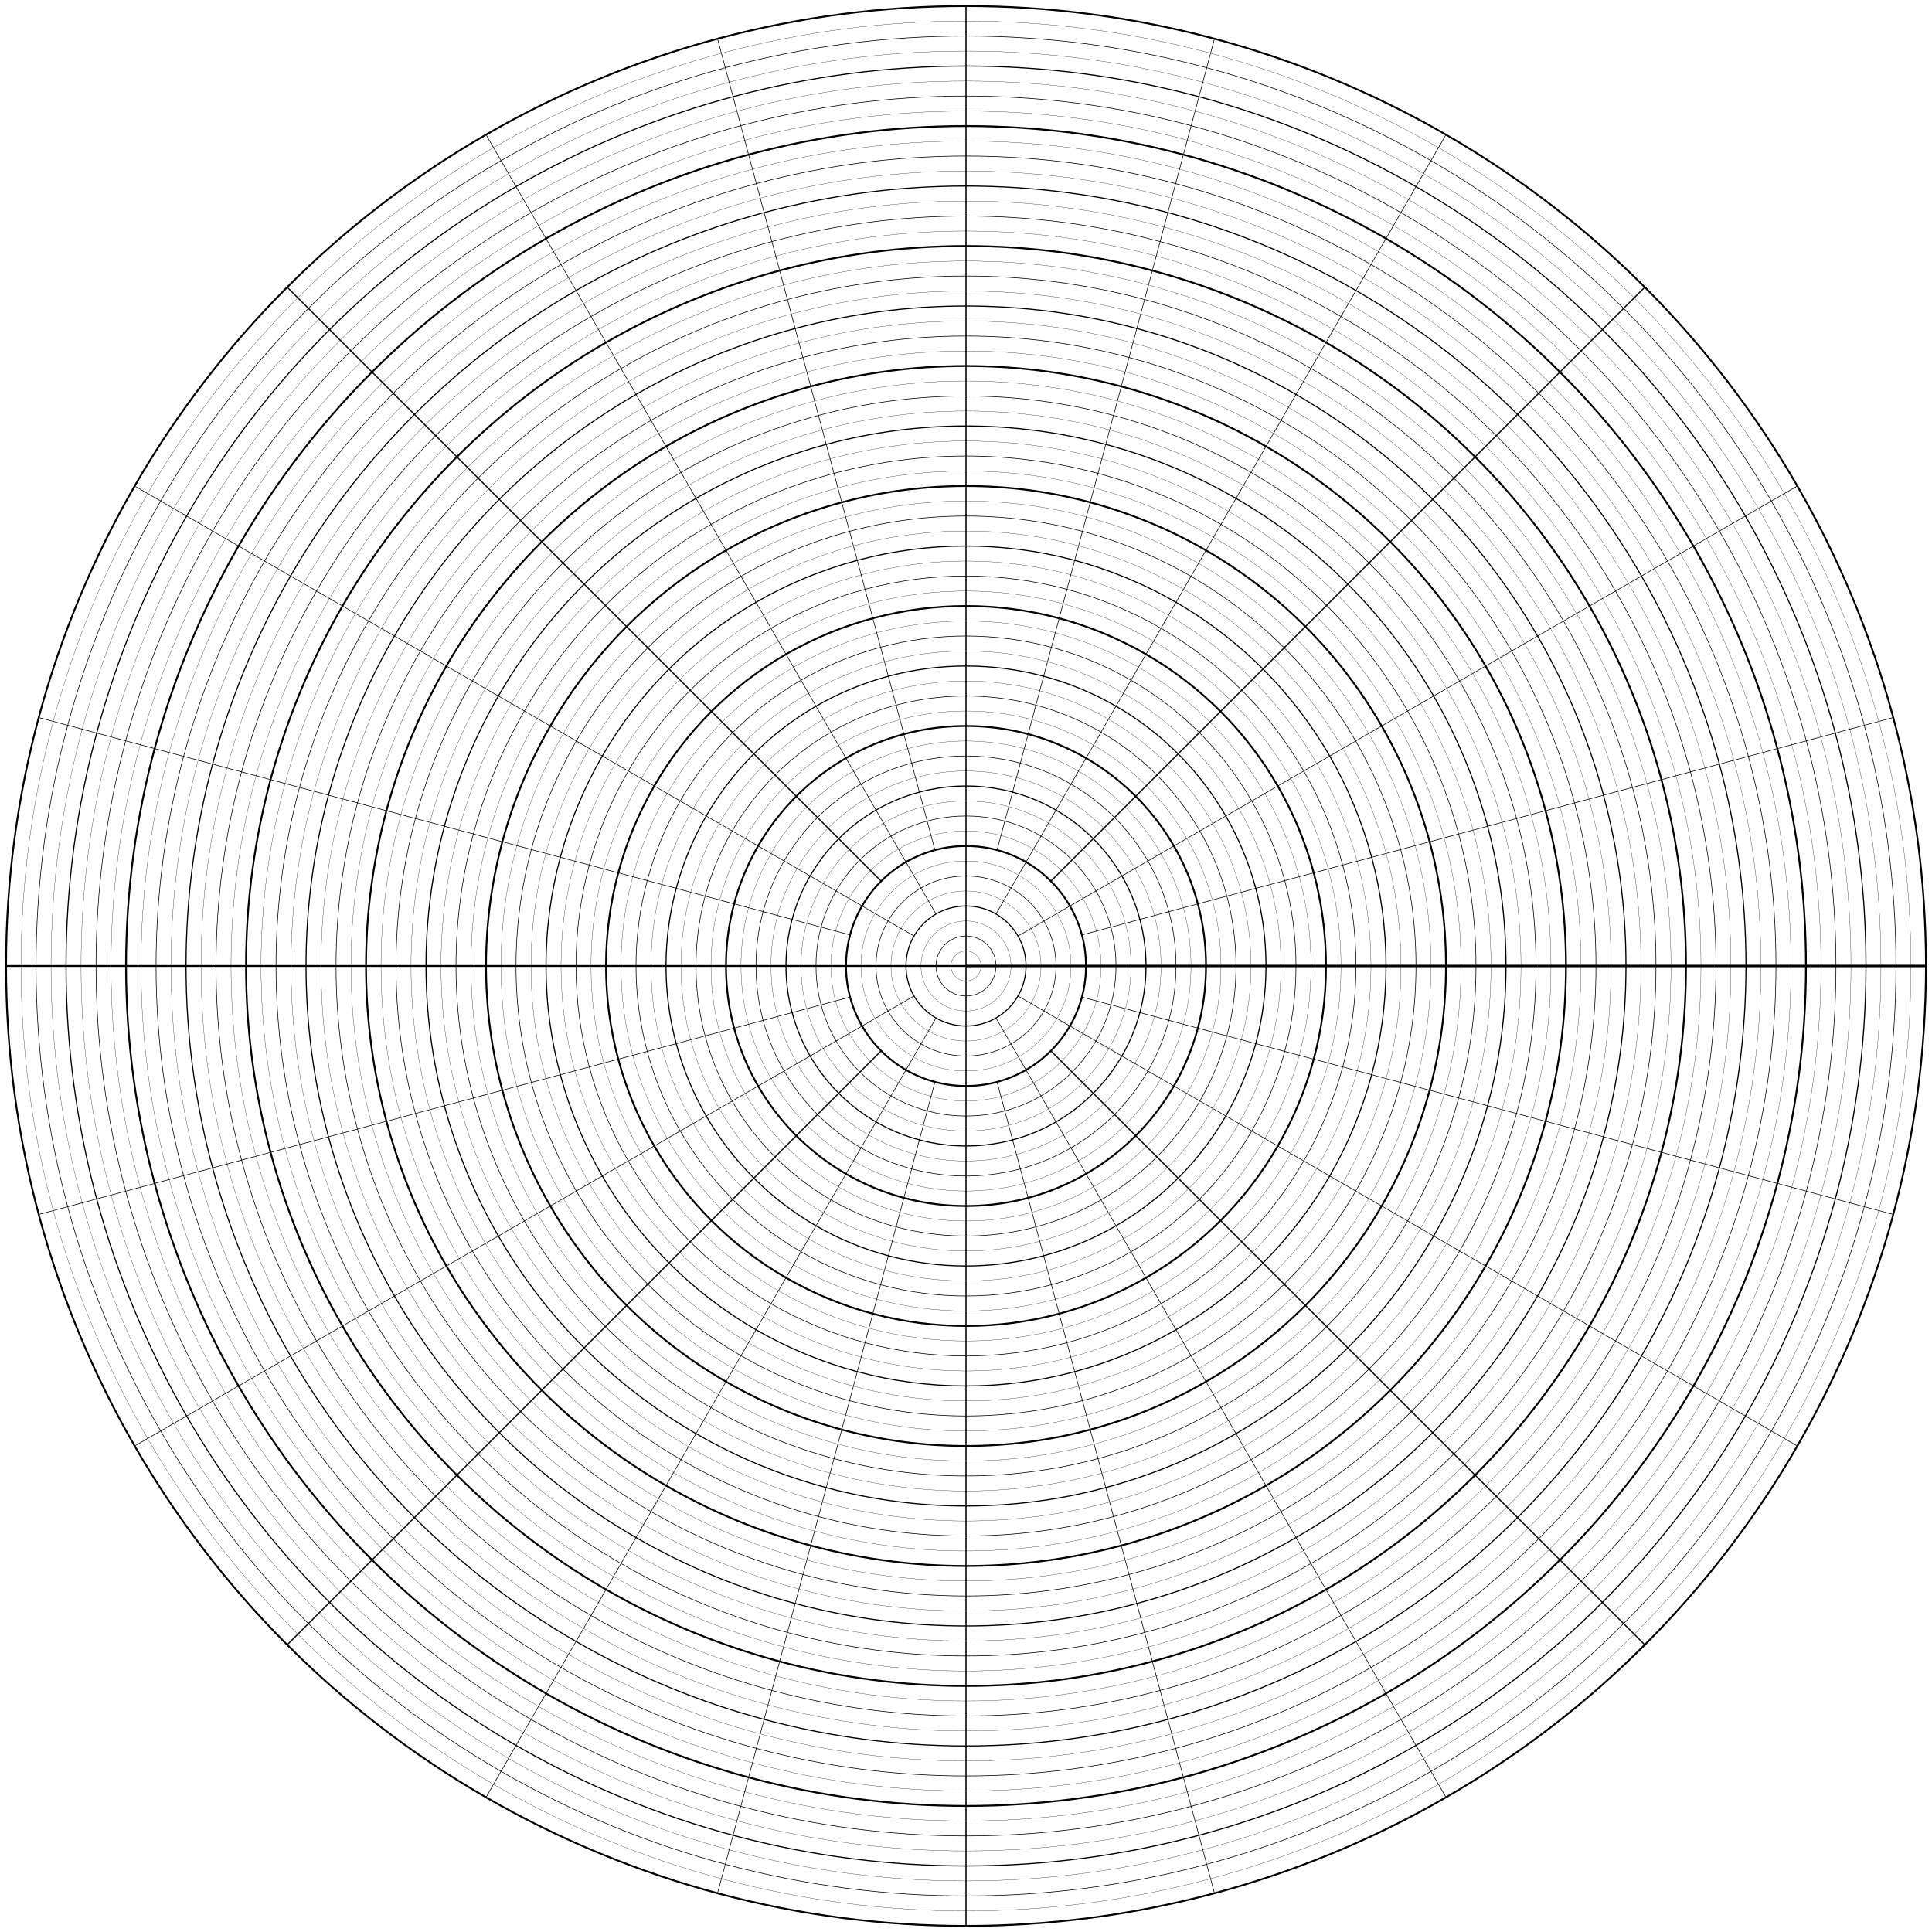 <?xml version="1.0" encoding="UTF-8"?>
<svg xmlns="http://www.w3.org/2000/svg" xmlns:ev="http://www.w3.org/2001/xml-events" xmlns:xlink="http://www.w3.org/1999/xlink" height="1600" version="1.1" width="1600">
  <defs></defs>
  <g>
    <circle cx="800.0" cy="800.0" fill="none" r="12.422" stroke="black" stroke-width="0.2"></circle>
    <circle cx="800.0" cy="800.0" fill="none" r="24.844" stroke="black" stroke-width="0.5"></circle>
    <circle cx="800.0" cy="800.0" fill="none" r="37.266" stroke="black" stroke-width="0.2"></circle>
    <circle cx="800.0" cy="800.0" fill="none" r="49.688" stroke="black" stroke-width="0.9"></circle>
    <circle cx="800.0" cy="800.0" fill="none" r="62.109" stroke="black" stroke-width="0.2"></circle>
    <circle cx="800.0" cy="800.0" fill="none" r="74.531" stroke="black" stroke-width="0.5"></circle>
    <circle cx="800.0" cy="800.0" fill="none" r="86.953" stroke="black" stroke-width="0.2"></circle>
    <circle cx="800.0" cy="800.0" fill="none" r="99.375" stroke="black" stroke-width="1.5"></circle>
    <circle cx="800.0" cy="800.0" fill="none" r="111.797" stroke="black" stroke-width="0.2"></circle>
    <circle cx="800.0" cy="800.0" fill="none" r="124.219" stroke="black" stroke-width="0.5"></circle>
    <circle cx="800.0" cy="800.0" fill="none" r="136.641" stroke="black" stroke-width="0.2"></circle>
    <circle cx="800.0" cy="800.0" fill="none" r="149.062" stroke="black" stroke-width="0.9"></circle>
    <circle cx="800.0" cy="800.0" fill="none" r="161.484" stroke="black" stroke-width="0.2"></circle>
    <circle cx="800.0" cy="800.0" fill="none" r="173.906" stroke="black" stroke-width="0.5"></circle>
    <circle cx="800.0" cy="800.0" fill="none" r="186.328" stroke="black" stroke-width="0.2"></circle>
    <circle cx="800.0" cy="800.0" fill="none" r="198.75" stroke="black" stroke-width="1.5"></circle>
    <circle cx="800.0" cy="800.0" fill="none" r="211.172" stroke="black" stroke-width="0.2"></circle>
    <circle cx="800.0" cy="800.0" fill="none" r="223.594" stroke="black" stroke-width="0.5"></circle>
    <circle cx="800.0" cy="800.0" fill="none" r="236.016" stroke="black" stroke-width="0.2"></circle>
    <circle cx="800.0" cy="800.0" fill="none" r="248.438" stroke="black" stroke-width="0.9"></circle>
    <circle cx="800.0" cy="800.0" fill="none" r="260.859" stroke="black" stroke-width="0.2"></circle>
    <circle cx="800.0" cy="800.0" fill="none" r="273.281" stroke="black" stroke-width="0.5"></circle>
    <circle cx="800.0" cy="800.0" fill="none" r="285.703" stroke="black" stroke-width="0.2"></circle>
    <circle cx="800.0" cy="800.0" fill="none" r="298.125" stroke="black" stroke-width="1.5"></circle>
    <circle cx="800.0" cy="800.0" fill="none" r="310.547" stroke="black" stroke-width="0.2"></circle>
    <circle cx="800.0" cy="800.0" fill="none" r="322.969" stroke="black" stroke-width="0.5"></circle>
    <circle cx="800.0" cy="800.0" fill="none" r="335.391" stroke="black" stroke-width="0.2"></circle>
    <circle cx="800.0" cy="800.0" fill="none" r="347.812" stroke="black" stroke-width="0.9"></circle>
    <circle cx="800.0" cy="800.0" fill="none" r="360.234" stroke="black" stroke-width="0.2"></circle>
    <circle cx="800.0" cy="800.0" fill="none" r="372.656" stroke="black" stroke-width="0.5"></circle>
    <circle cx="800.0" cy="800.0" fill="none" r="385.078" stroke="black" stroke-width="0.2"></circle>
    <circle cx="800.0" cy="800.0" fill="none" r="397.5" stroke="black" stroke-width="1.5"></circle>
    <circle cx="800.0" cy="800.0" fill="none" r="409.922" stroke="black" stroke-width="0.2"></circle>
    <circle cx="800.0" cy="800.0" fill="none" r="422.344" stroke="black" stroke-width="0.5"></circle>
    <circle cx="800.0" cy="800.0" fill="none" r="434.766" stroke="black" stroke-width="0.2"></circle>
    <circle cx="800.0" cy="800.0" fill="none" r="447.188" stroke="black" stroke-width="0.9"></circle>
    <circle cx="800.0" cy="800.0" fill="none" r="459.609" stroke="black" stroke-width="0.2"></circle>
    <circle cx="800.0" cy="800.0" fill="none" r="472.031" stroke="black" stroke-width="0.5"></circle>
    <circle cx="800.0" cy="800.0" fill="none" r="484.453" stroke="black" stroke-width="0.2"></circle>
    <circle cx="800.0" cy="800.0" fill="none" r="496.875" stroke="black" stroke-width="1.5"></circle>
    <circle cx="800.0" cy="800.0" fill="none" r="509.297" stroke="black" stroke-width="0.2"></circle>
    <circle cx="800.0" cy="800.0" fill="none" r="521.719" stroke="black" stroke-width="0.5"></circle>
    <circle cx="800.0" cy="800.0" fill="none" r="534.141" stroke="black" stroke-width="0.2"></circle>
    <circle cx="800.0" cy="800.0" fill="none" r="546.562" stroke="black" stroke-width="0.9"></circle>
    <circle cx="800.0" cy="800.0" fill="none" r="558.984" stroke="black" stroke-width="0.2"></circle>
    <circle cx="800.0" cy="800.0" fill="none" r="571.406" stroke="black" stroke-width="0.5"></circle>
    <circle cx="800.0" cy="800.0" fill="none" r="583.828" stroke="black" stroke-width="0.2"></circle>
    <circle cx="800.0" cy="800.0" fill="none" r="596.25" stroke="black" stroke-width="1.5"></circle>
    <circle cx="800.0" cy="800.0" fill="none" r="608.672" stroke="black" stroke-width="0.2"></circle>
    <circle cx="800.0" cy="800.0" fill="none" r="621.094" stroke="black" stroke-width="0.5"></circle>
    <circle cx="800.0" cy="800.0" fill="none" r="633.516" stroke="black" stroke-width="0.2"></circle>
    <circle cx="800.0" cy="800.0" fill="none" r="645.938" stroke="black" stroke-width="0.9"></circle>
    <circle cx="800.0" cy="800.0" fill="none" r="658.359" stroke="black" stroke-width="0.2"></circle>
    <circle cx="800.0" cy="800.0" fill="none" r="670.781" stroke="black" stroke-width="0.5"></circle>
    <circle cx="800.0" cy="800.0" fill="none" r="683.203" stroke="black" stroke-width="0.2"></circle>
    <circle cx="800.0" cy="800.0" fill="none" r="695.625" stroke="black" stroke-width="1.5"></circle>
    <circle cx="800.0" cy="800.0" fill="none" r="708.047" stroke="black" stroke-width="0.2"></circle>
    <circle cx="800.0" cy="800.0" fill="none" r="720.469" stroke="black" stroke-width="0.5"></circle>
    <circle cx="800.0" cy="800.0" fill="none" r="732.891" stroke="black" stroke-width="0.2"></circle>
    <circle cx="800.0" cy="800.0" fill="none" r="745.312" stroke="black" stroke-width="0.9"></circle>
    <circle cx="800.0" cy="800.0" fill="none" r="757.734" stroke="black" stroke-width="0.2"></circle>
    <circle cx="800.0" cy="800.0" fill="none" r="770.156" stroke="black" stroke-width="0.5"></circle>
    <circle cx="800.0" cy="800.0" fill="none" r="782.578" stroke="black" stroke-width="0.2"></circle>
    <circle cx="800.0" cy="800.0" fill="none" r="795.0" stroke="black" stroke-width="1.5"></circle>
  </g>
  <g>
    <line stroke="black" stroke-width="2" x1="800.0" x2="1595.0" y1="800.0" y2="800.0"></line>
    <line stroke="black" stroke-width="0.5" x1="895.989" x2="1567.911" y1="825.72" y2="1005.761"></line>
    <line stroke="black" stroke-width="0.5" x1="843.031" x2="1488.49" y1="824.844" y2="1197.5"></line>
    <line stroke="black" stroke-width="1" x1="870.269" x2="1362.15" y1="870.269" y2="1362.15"></line>
    <line stroke="black" stroke-width="0.5" x1="824.844" x2="1197.5" y1="843.031" y2="1488.49"></line>
    <line stroke="black" stroke-width="0.5" x1="825.72" x2="1005.761" y1="895.989" y2="1567.911"></line>
    <line stroke="black" stroke-width="1" x1="800.0" x2="800.0" y1="800.0" y2="1595.0"></line>
    <line stroke="black" stroke-width="0.5" x1="774.28" x2="594.239" y1="895.989" y2="1567.911"></line>
    <line stroke="black" stroke-width="0.5" x1="775.156" x2="402.5" y1="843.031" y2="1488.49"></line>
    <line stroke="black" stroke-width="1" x1="729.731" x2="237.85" y1="870.269" y2="1362.15"></line>
    <line stroke="black" stroke-width="0.5" x1="756.969" x2="111.51" y1="824.844" y2="1197.5"></line>
    <line stroke="black" stroke-width="0.5" x1="704.011" x2="32.089" y1="825.72" y2="1005.761"></line>
    <line stroke="black" stroke-width="1.5" x1="800.0" x2="5.0" y1="800.0" y2="800"></line>
    <line stroke="black" stroke-width="0.5" x1="704.011" x2="32.089" y1="774.28" y2="594.239"></line>
    <line stroke="black" stroke-width="0.5" x1="756.969" x2="111.51" y1="775.156" y2="402.5"></line>
    <line stroke="black" stroke-width="1" x1="729.731" x2="237.85" y1="729.731" y2="237.85"></line>
    <line stroke="black" stroke-width="0.5" x1="775.156" x2="402.5" y1="756.969" y2="111.51"></line>
    <line stroke="black" stroke-width="0.5" x1="774.28" x2="594.239" y1="704.011" y2="32.089"></line>
    <line stroke="black" stroke-width="1" x1="800.0" x2="800" y1="800.0" y2="5.0"></line>
    <line stroke="black" stroke-width="0.5" x1="825.72" x2="1005.761" y1="704.011" y2="32.089"></line>
    <line stroke="black" stroke-width="0.5" x1="824.844" x2="1197.5" y1="756.969" y2="111.51"></line>
    <line stroke="black" stroke-width="1" x1="870.269" x2="1362.15" y1="729.731" y2="237.85"></line>
    <line stroke="black" stroke-width="0.5" x1="843.031" x2="1488.49" y1="775.156" y2="402.5"></line>
    <line stroke="black" stroke-width="0.5" x1="895.989" x2="1567.911" y1="774.28" y2="594.239"></line>
  </g>
</svg>
